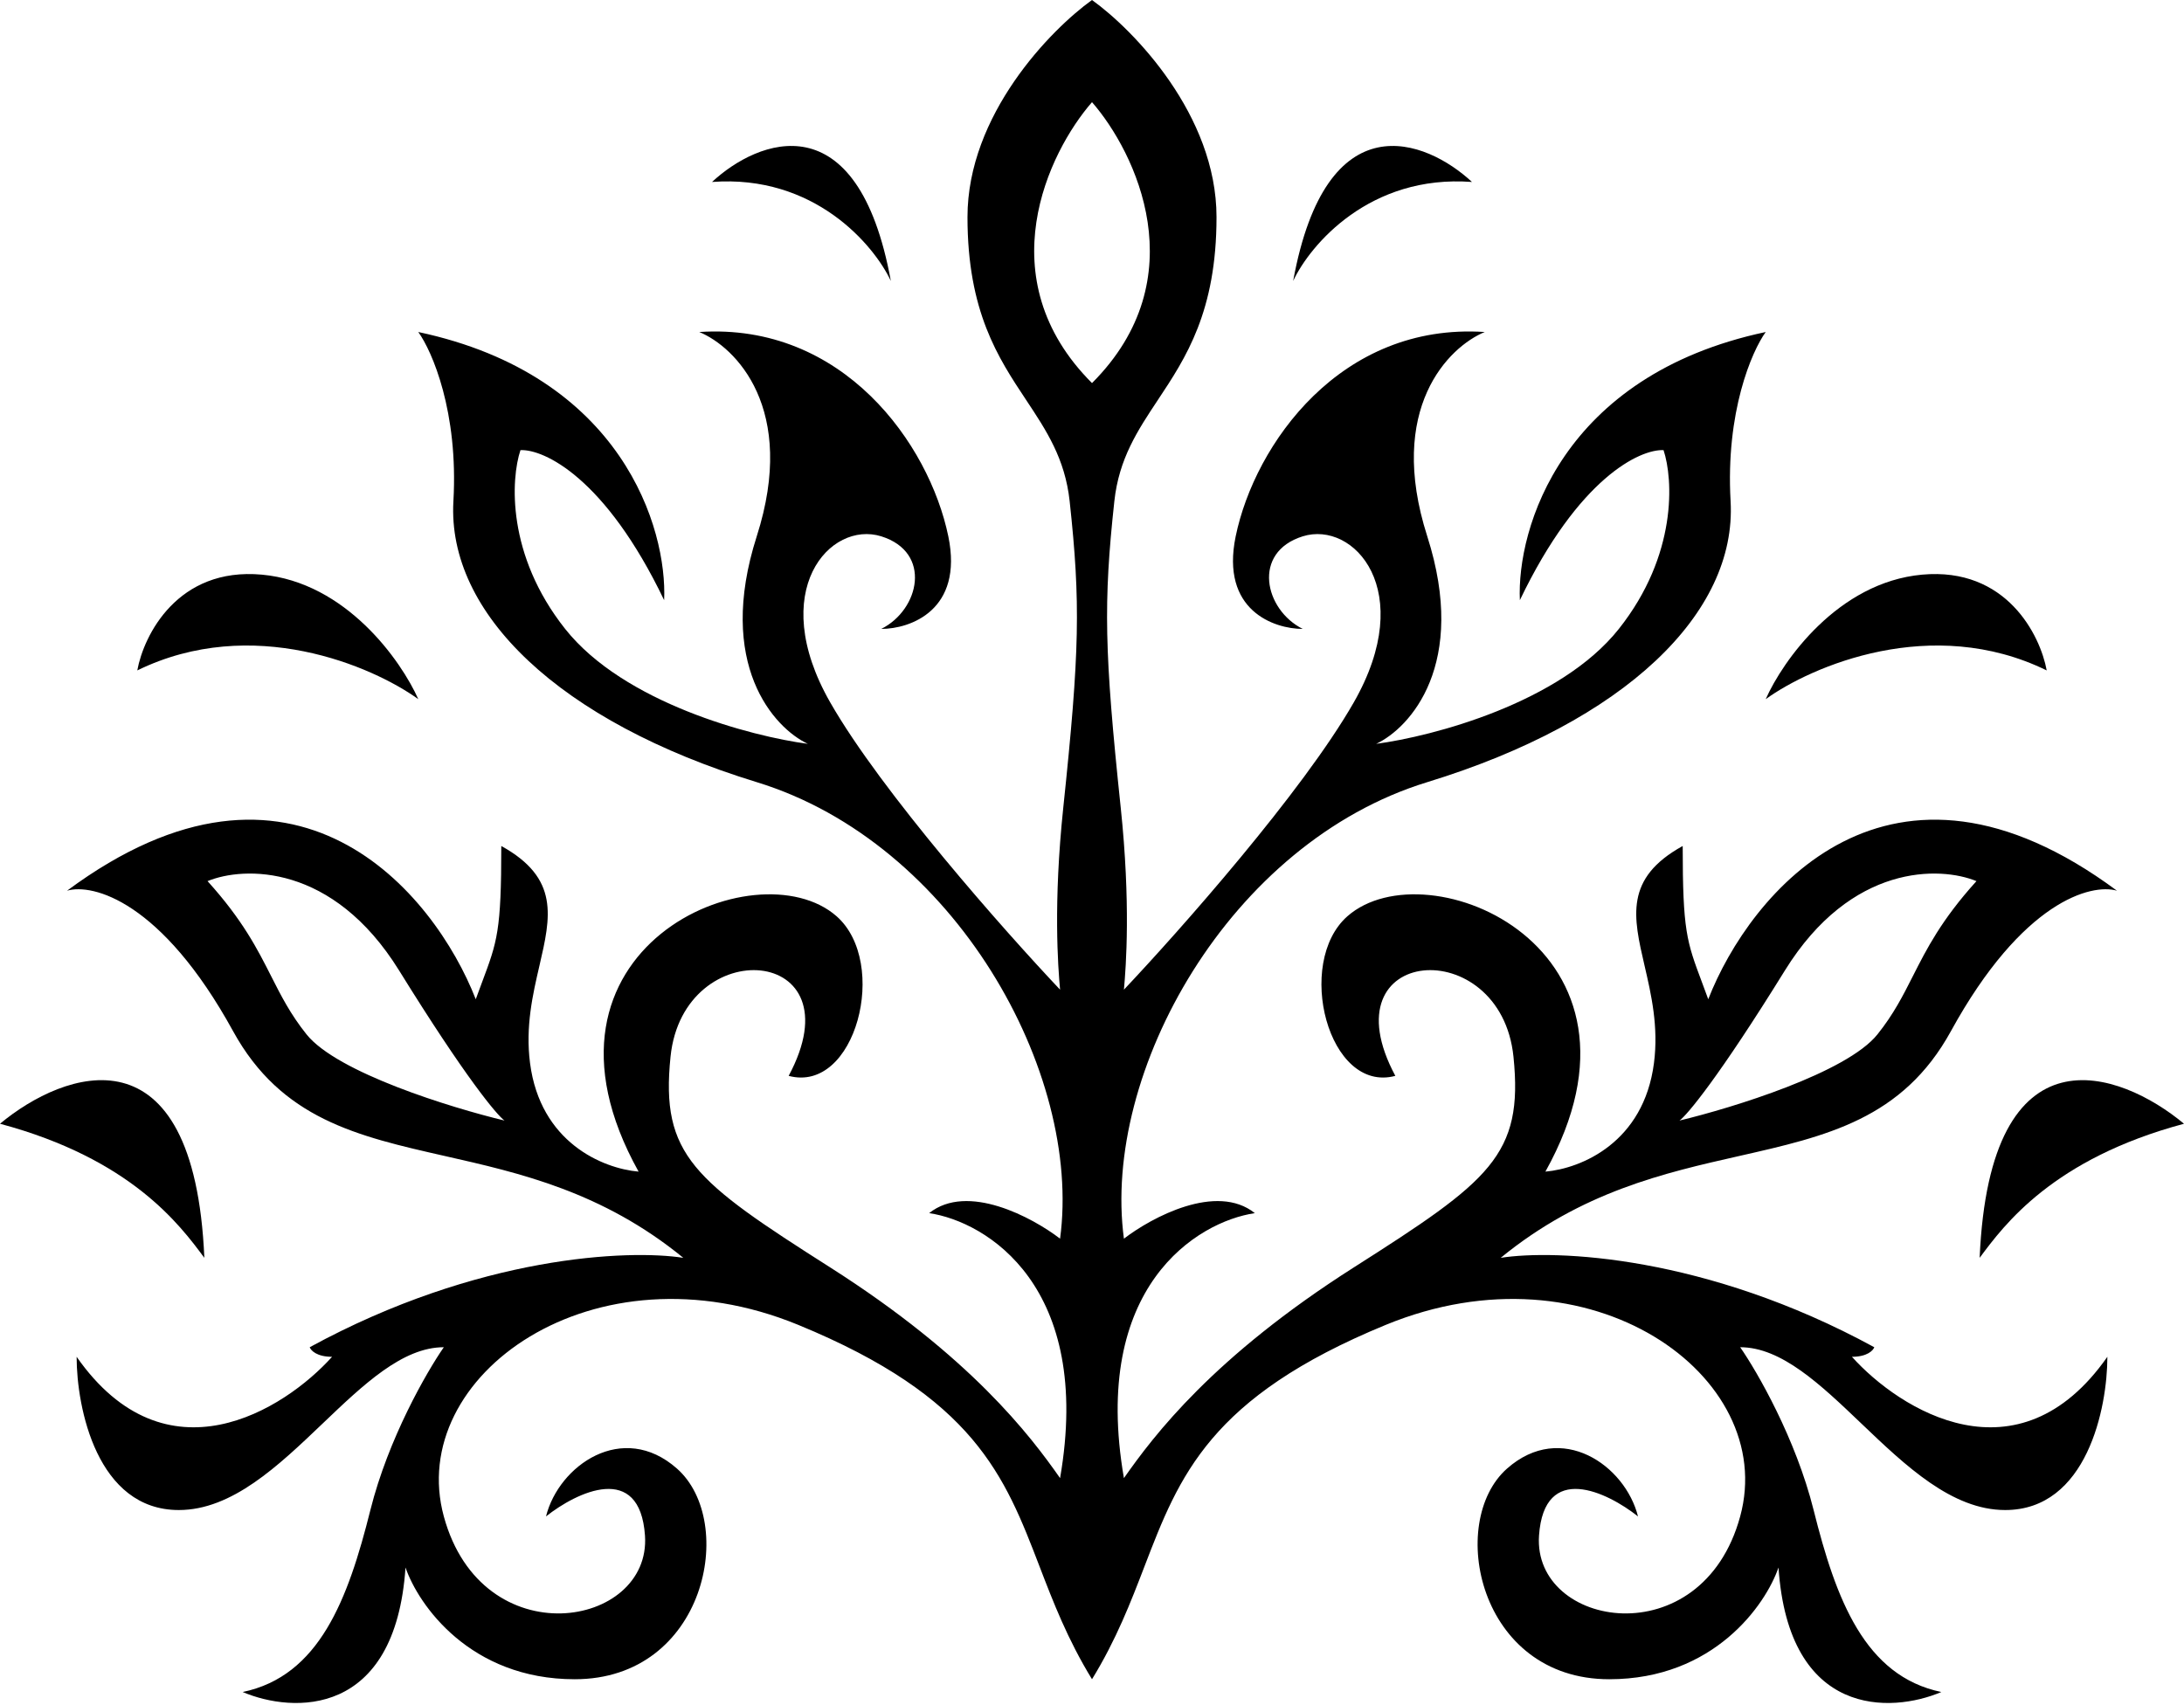 <svg xmlns="http://www.w3.org/2000/svg" fill="none" viewBox="0 0 342 267" height="267" width="342">
<path fill="black" d="M111.5 28.499C118.667 21.832 134.3 15.599 139.5 43.999C136.833 38.332 127.5 27.299 111.5 28.499Z"></path>
<path fill="black" d="M41 89.999C27.8 88.799 22.5 99.499 21.5 104.999C39.5 96.199 58.333 104.332 65.5 109.499C62.833 103.499 54.2 91.199 41 89.999Z"></path>
<path fill="black" d="M32 196.999C30.4 160.199 10 167.665 0 175.999C20.494 181.49 28.142 191.799 31.982 196.974L32 196.999Z"></path>
<path fill="black" d="M230.5 28.499C223.333 21.832 207.7 15.599 202.5 43.999C205.167 38.332 214.5 27.299 230.5 28.499Z"></path>
<path fill="black" d="M301 89.999C314.2 88.799 319.5 99.499 320.5 104.999C302.5 96.199 283.667 104.332 276.5 109.499C279.167 103.499 287.8 91.199 301 89.999Z"></path>
<path fill="black" d="M310 196.999C311.6 160.199 332 167.665 342 175.999C321.506 181.49 313.858 191.799 310.018 196.974L310 196.999Z"></path>
<path fill="black" d="M167.501 78.499C169.22 94.406 169.079 101.999 166.501 126.499C164.928 141.45 165.668 151.332 166.001 154.999C157.334 145.832 138.001 123.999 130.001 109.999C120.001 92.499 130.001 81.499 138.001 83.999C146.001 86.499 144.002 95.499 138.001 98.499C142.501 98.499 150.9 95.599 148.5 83.999C145.5 69.499 132 50.499 109.5 51.999C115.167 54.332 124.9 63.999 118.5 83.999C112.1 103.999 121.167 113.999 126.5 116.499C117.667 115.332 97.7 110.099 88.5 98.499C79.3 86.899 80 74.999 81.5 70.499C85.167 70.332 94.8 74.799 104 93.999C104.5 82.832 97.5 58.799 65.5 51.999C67.667 54.999 71.8 64.499 71 78.499C70 95.999 87.5 112.999 118.5 122.499C149.5 131.999 169.502 167.999 166.001 193.999C161.667 190.665 151.499 185.199 145.5 189.999C154.501 191.332 171.202 201.499 166.001 231.499C161.334 224.832 152 212.499 130.001 198.499C108.707 184.948 103.415 180.95 105 165.499C107 145.999 134.5 147.999 123.5 168.499C134 171.312 139.285 150.789 131.001 143.499C118.5 132.499 80.5 148.499 100 183.499C94.333 182.999 84.6 178.899 83 166.499C82.262 160.779 83.43 155.74 84.47 151.256C86.248 143.59 87.649 137.547 78.5 132.499C78.5 145.783 77.873 147.459 75.506 153.781C75.201 154.598 74.866 155.492 74.5 156.499C68 139.832 46.1 113.099 10.5 139.499C14.5 138.332 25.3 141.099 36.5 161.499C44.052 175.255 55.97 177.953 69.663 181.052C81.352 183.698 94.335 186.637 107 196.999C98.5 195.665 74.9 196.599 48.5 210.999C48.667 211.499 49.6 212.499 52 212.499C44.5 220.832 26 232.499 12 212.499C12 220.499 15.2 236.499 28 236.499C36.34 236.499 43.593 229.571 50.538 222.937C56.917 216.844 63.036 210.999 69.5 210.999C66.833 214.832 60.8 225.299 58 236.499C54.5 250.499 50 262.499 38 264.999C45.833 268.332 61.9 269.099 63.5 245.499C65.5 251.332 73.6 262.999 90 262.999C110.5 262.999 115.463 238.348 106 229.999C97.5 222.499 87.5 229.499 85.5 237.499C90.333 233.665 100.2 228.899 101 240.499C102 254.999 75.5 259.499 69.5 237.499C63.5 215.499 93 194.343 125 207.499C152.608 218.849 157.334 231.148 162.776 245.31C164.923 250.897 167.183 256.776 171.001 262.999C174.816 256.781 177.073 250.906 179.219 245.324L179.224 245.31C184.666 231.148 189.392 218.849 217 207.499C249 194.343 278.5 215.499 272.5 237.499C266.5 259.499 240 254.999 241 240.499C241.8 228.899 251.667 233.665 256.5 237.499C254.5 229.499 244.5 222.499 236 229.999C226.537 238.348 231.5 262.999 252 262.999C268.4 262.999 276.5 251.332 278.5 245.499C280.1 269.099 296.167 268.332 304 264.999C292 262.499 287.5 250.499 284 236.499C281.2 225.299 275.167 214.832 272.5 210.999C278.963 210.999 285.083 216.844 291.462 222.937C298.408 229.571 305.66 236.499 314 236.499C326.8 236.499 330 220.499 330 212.499C316 232.499 297.5 220.832 290 212.499C292.4 212.499 293.333 211.499 293.5 210.999C267.1 196.599 243.5 195.665 235 196.999C247.665 186.637 260.648 183.698 272.337 181.052C286.03 177.953 297.948 175.255 305.5 161.499C316.7 141.099 327.5 138.332 331.5 139.499C295.9 113.099 274 139.832 267.5 156.499C267.134 155.492 266.799 154.598 266.494 153.782C264.127 147.459 263.5 145.783 263.5 132.499C254.351 137.547 255.752 143.59 257.53 151.256C258.57 155.74 259.738 160.779 259 166.499C257.4 178.899 247.667 182.999 242 183.499C261.5 148.499 223.5 132.499 210.999 143.499C202.715 150.789 208 171.312 218.5 168.499C207.5 147.999 235 145.999 237 165.499C238.585 180.95 233.293 184.948 211.999 198.499C190 212.499 180.666 224.832 175.999 231.499C170.798 201.499 187.499 191.332 196.5 189.999C190.501 185.199 180.333 190.665 175.999 193.999C172.498 167.999 192.5 131.999 223.5 122.499C254.5 112.999 272 95.999 271 78.499C270.2 64.499 274.333 54.999 276.5 51.999C244.5 58.799 237.5 82.832 238 93.999C247.2 74.799 256.833 70.332 260.5 70.499C262 74.999 262.7 86.899 253.5 98.499C244.3 110.099 224.333 115.332 215.5 116.499C220.833 113.999 229.9 103.999 223.5 83.999C217.1 63.999 226.833 54.332 232.5 51.999C210 50.499 196.5 69.499 193.5 83.999C191.1 95.599 199.499 98.499 203.999 98.499C197.998 95.499 195.999 86.499 203.999 83.999C211.999 81.499 221.999 92.499 211.999 109.999C203.999 123.999 184.666 145.832 175.999 154.999C176.332 151.332 177.072 141.45 175.499 126.499C172.921 101.999 172.78 94.406 174.499 78.499C175.22 71.826 178.152 67.408 181.313 62.645C185.687 56.053 190.499 48.801 190.499 33.999C190.499 18 177.5 4.668 170.999 0C164.499 4.668 151.501 18 151.501 33.999C151.501 48.801 156.313 56.053 160.687 62.645C163.848 67.408 166.78 71.826 167.501 78.499ZM171.001 59.998C187.398 43.6 177.834 23.835 171.001 16C164.168 23.835 154.604 43.6 171.001 59.998ZM62.5 151.999C52.1 135.199 38.167 135.665 32.5 137.999C38.005 144.083 40.32 148.657 42.461 152.887C44.015 155.956 45.477 158.845 48 161.999C52.8 167.999 70.667 173.499 79 175.499C77.833 174.665 72.9 168.799 62.5 151.999ZM279.5 151.999C289.9 135.199 303.833 135.665 309.5 137.999C303.995 144.083 301.68 148.657 299.539 152.887C297.985 155.956 296.523 158.845 294 161.999C289.2 167.999 271.333 173.499 263 175.499C264.167 174.665 269.1 168.799 279.5 151.999Z" clip-rule="evenodd" fill-rule="evenodd"></path>
</svg>
